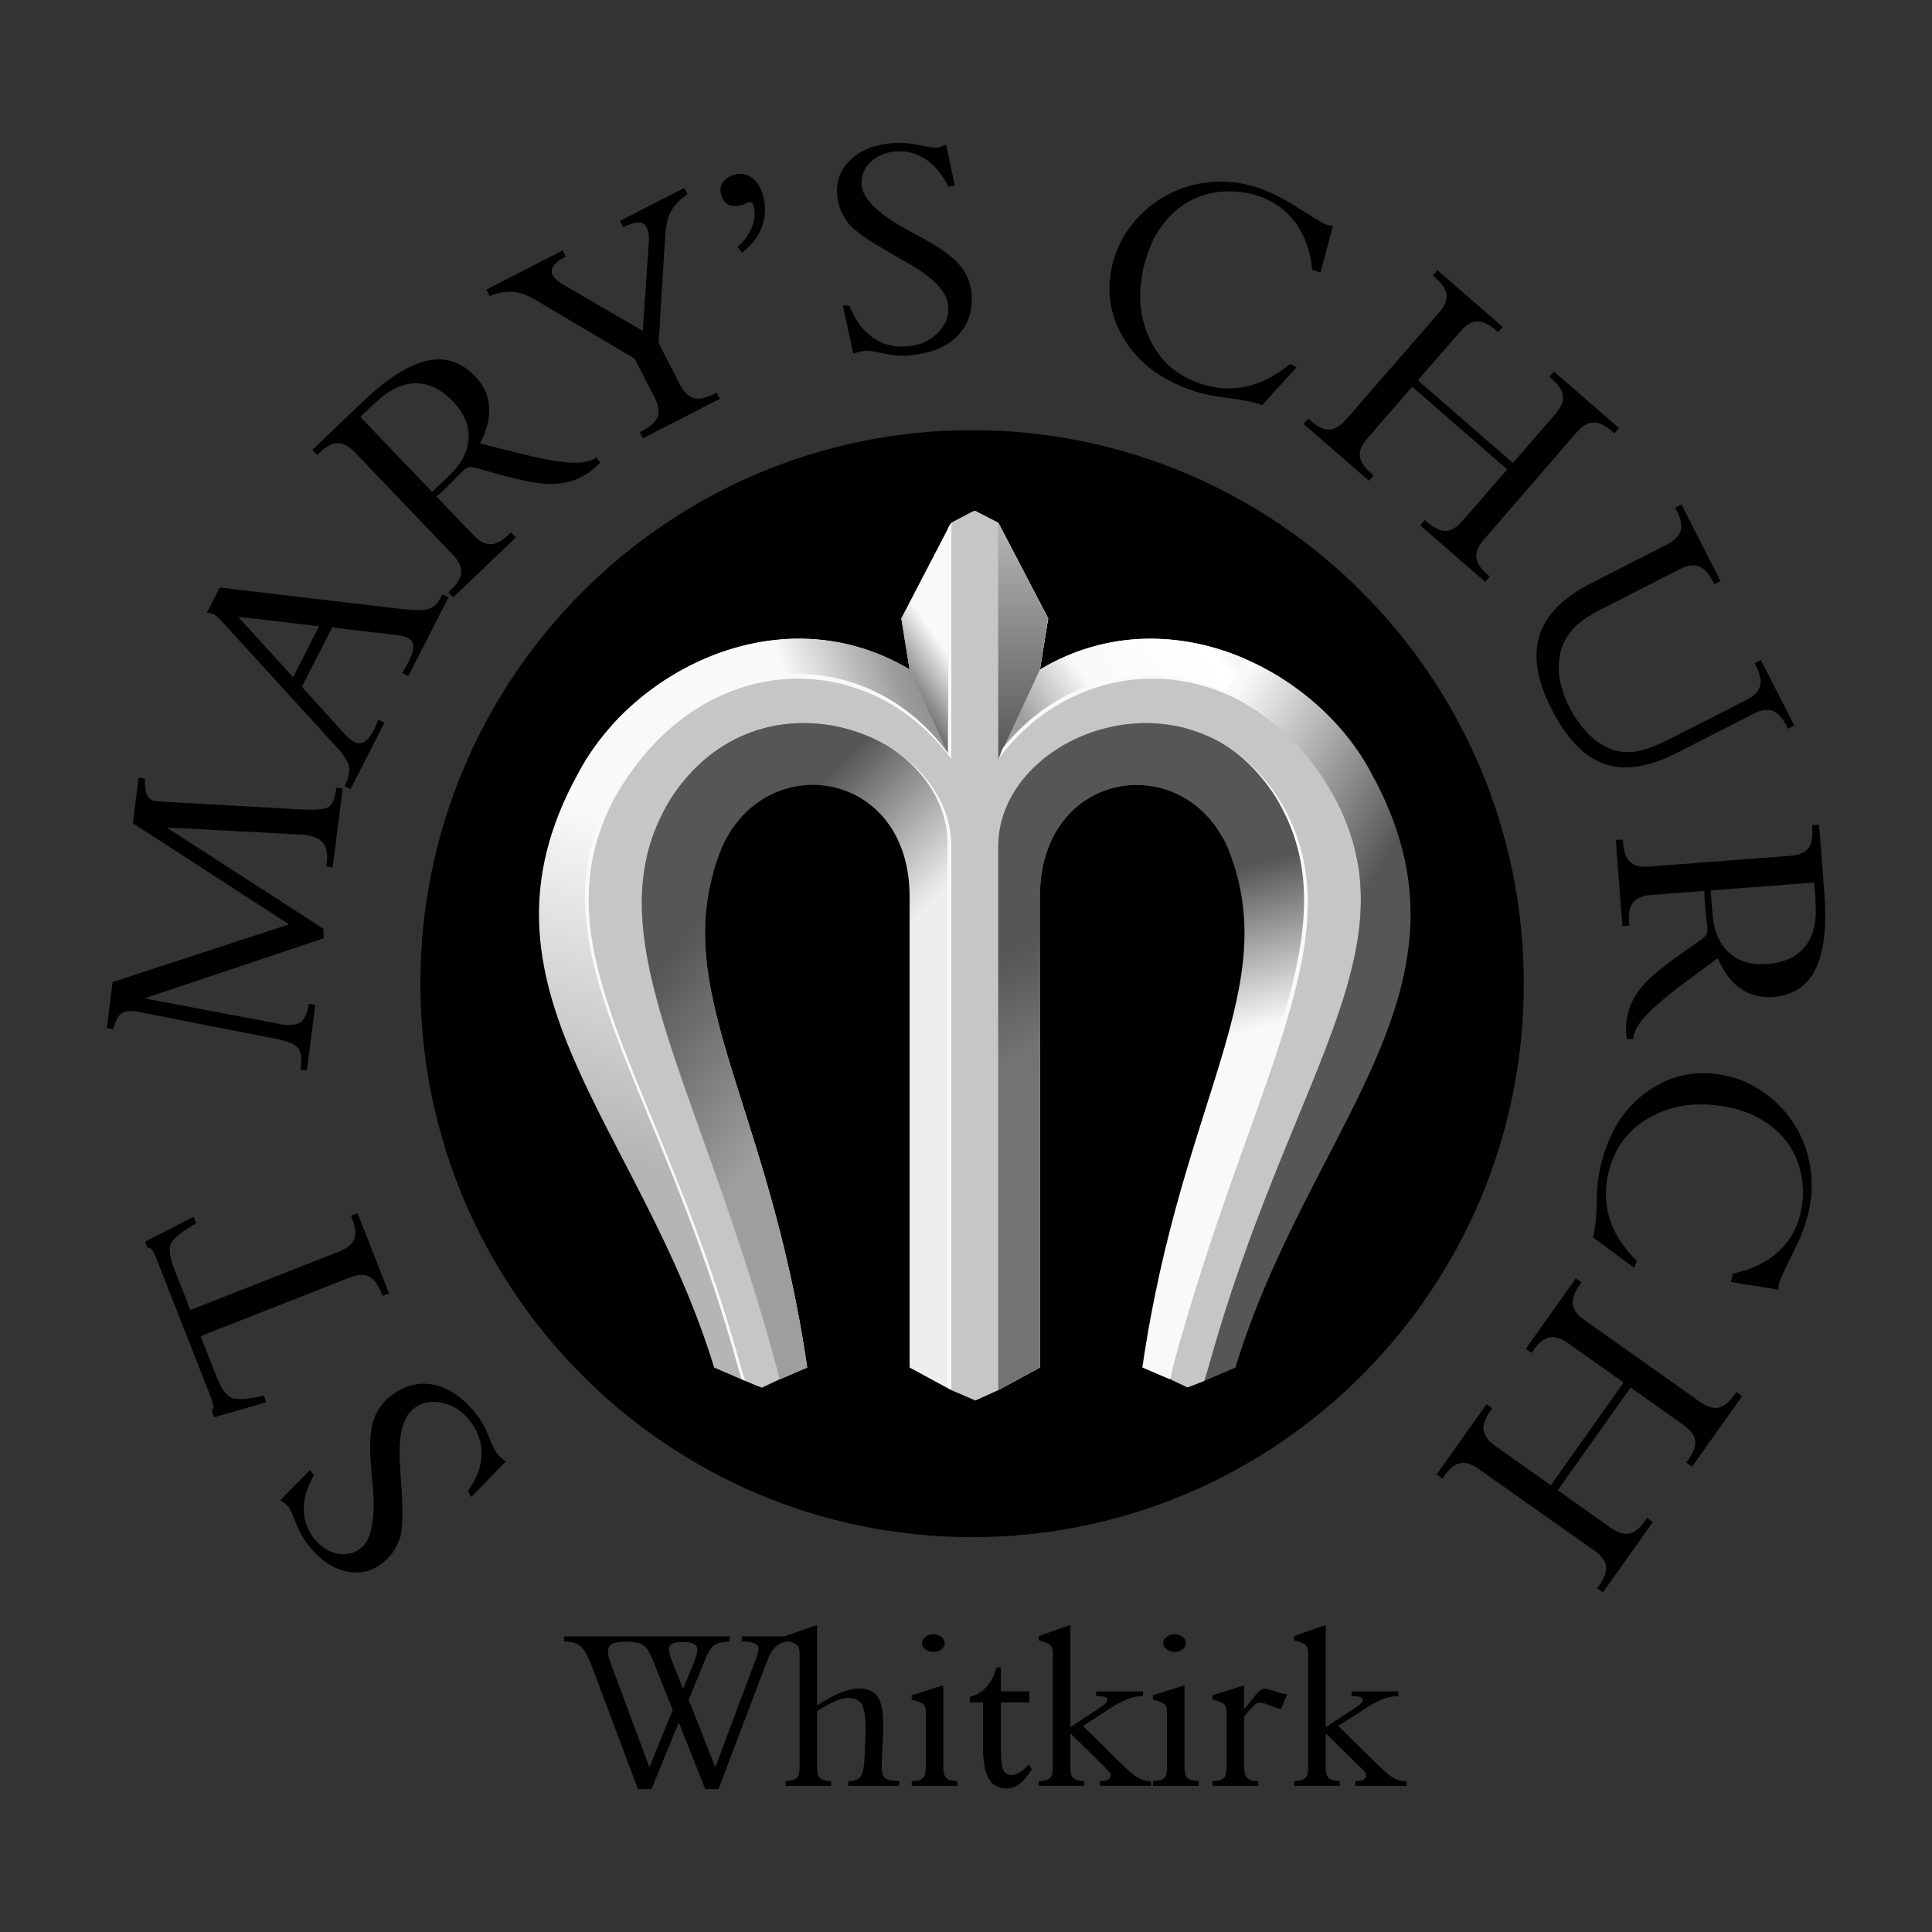 <svg enable-background="new 0 0 850.39 850.39" viewBox="0 0 850.39 850.39" xmlns="http://www.w3.org/2000/svg" xmlns:xlink="http://www.w3.org/1999/xlink"><rect x="0" y="0" width="850.39" height="850.39" fill="#333333" stroke="none"/><clipPath id="a"><path d="m326.18 601.94 1.82 5.9-13.67-5.9c-32.53-106.66-111.66-167.2-60.09-261.12 24.1-46.3 90.2-79.54 146.15-46.12l-3.63-22.49 21.98-42.16v104.1c-37.48-50.82-112.55-48.97-149.21 18.9-33.6 66.78 21.82 122.73 56.65 248.89"/></clipPath><linearGradient id="b" gradientTransform="matrix(-27.501 102.636 -65.731 -17.613 43445.586 -12557.142)" gradientUnits="userSpaceOnUse" x1="221.011" x2="224.958" y1="562.924" y2="562.924"><stop offset="0" stop-color="#f9f9f9"/><stop offset=".4" stop-color="#f9f9f9"/><stop offset=".74" stop-color="#b5b5b5"/><stop offset="1" stop-color="#b5b5b5"/></linearGradient><clipPath id="c"><path d="m439.38 611.89 18.35-9.97v-207.23c0-56.17 63.07-65.28 82.46-22.03 25.52 61.89-20.07 110.02-37.37 229.26l12.26 5.26 1.12-5.26c34.51-128.04 82.39-191.46 46.93-249.91-39.27-61.6-123.75-29.16-123.75 20.51v229.4z"/></clipPath><linearGradient id="d" gradientTransform="matrix(-20.946 -78.171 49.64 -13.301 -22765.635 25325.221)" gradientUnits="userSpaceOnUse" x1="220.315" x2="224.262" y1="562.922" y2="562.922"><stop offset="0" stop-color="#f9f9f9"/><stop offset=".5" stop-color="#f9f9f9"/><stop offset=".72" stop-color="#565656"/><stop offset="1" stop-color="#565656"/></linearGradient><clipPath id="e"><path d="m439.38 611.89 18.35-9.98.02-208.55-18.37-20.85v229.4z"/></clipPath><linearGradient id="f" gradientTransform="matrix(-26.424 -56.667 41.271 -19.245 -16858.852 23877.824)" gradientUnits="userSpaceOnUse" x1="220.185" x2="223.803" y1="561.498" y2="561.498"><stop offset="0" stop-color="#737373"/><stop offset=".61" stop-color="#737373"/><stop offset=".8" stop-color="#565656"/><stop offset="1" stop-color="#565656"/></linearGradient><clipPath id="g"><path d="m531.93 601.94-1.82 5.9 13.67-5.9c32.53-106.66 111.66-167.2 60.09-261.12-24.1-46.3-90.2-79.54-146.15-46.12l3.63-22.49-21.98-42.16v104.1c37.48-50.82 112.55-48.97 149.21 18.9 33.6 66.78-21.83 122.73-56.65 248.89"/></clipPath><linearGradient id="h" gradientTransform="matrix(98.268 56.735 -59.279 102.674 11843.91 -69882.992)" gradientUnits="userSpaceOnUse" x1="221.789" x2="225.078" y1="561.174" y2="561.174"><stop offset="0" stop-color="#f9f9f9"/><stop offset=".38" stop-color="#f9f9f9"/><stop offset=".63" stop-color="#565656"/><stop offset="1" stop-color="#565656"/></linearGradient><clipPath id="i"><path d="m547.61 289.83c-27.62-11.81-60.18-12.86-89.88 4.89l3.63-22.49-21.98-42.16v104.1c24.43-33.12 64.83-43.86 100.16-28.54z"/></clipPath><linearGradient id="j" gradientTransform="matrix(31.73 -22.217 21.62 30.876 -18771.205 -11999.199)" gradientUnits="userSpaceOnUse" x1="223.612" x2="227.477" y1="560.05" y2="560.05"><stop offset="0" stop-color="#9e9e9e"/><stop offset=".13" stop-color="#9e9e9e"/><stop offset=".35" stop-color="#f9f9f9"/><stop offset=".7" stop-color="#fff"/><stop offset="1" stop-color="#bcbcbc"/></linearGradient><clipPath id="k"><path d="m418.73 611.89-18.35-9.97v-207.23c0-56.17-63.07-65.28-82.46-22.03-25.52 61.89 20.07 110.02 37.37 229.26l-12.26 5.26-1.12-5.26c-34.51-128.04-82.39-191.46-46.93-249.91 39.27-61.6 123.75-29.16 123.75 20.51v229.4z"/></clipPath><linearGradient id="l" gradientTransform="matrix(-61.838 -61.838 61.838 -61.838 -20541.658 48944.543)" gradientUnits="userSpaceOnUse" x1="221.293" x2="224.829" y1="560.936" y2="560.936"><stop offset="0" stop-color="#eee"/><stop offset=".52" stop-color="#eee"/><stop offset=".75" stop-color="#565656"/><stop offset="1" stop-color="#565656"/></linearGradient><clipPath id="m"><path d="m457.73 294.71 3.63-22.48-21.98-42.16v104.09z"/></clipPath><linearGradient id="n" gradientTransform="matrix(0 -25.317 5.347 0 -2571.803 6032.328)" gradientUnits="userSpaceOnUse" x1="225.07" x2="229.181" y1="565.179" y2="565.179"><stop offset="0" stop-color="#565656"/><stop offset="1" stop-color="#b5b5b5"/></linearGradient><clipPath id="o"><path d="m314.05 383.75c-16.24 56.87 24.99 106.13 41.24 218.16l-12.26 5.26-1.12-5.26c-29.68-110.12-69.25-172.44-57.18-224.91zm.64-2.14c-.22.71-.43 1.42-.63 2.13.2-.71.41-1.42.63-2.13zm.98-3.02c-.27.79-.53 1.58-.78 2.36.25-.78.51-1.57.78-2.36zm1.09-3c-.34.89-.66 1.78-.97 2.67.31-.89.63-1.77.97-2.67zm1.16-2.94c-.39.95-.77 1.9-1.13 2.85.36-.95.74-1.89 1.13-2.85z"/></clipPath><linearGradient id="p" gradientTransform="matrix(47.798 40.107 -41.965 50.011 13315.733 -36584.094)" gradientUnits="userSpaceOnUse" x1="220.885" x2="223.845" y1="563.032" y2="563.032"><stop offset="0" stop-color="#565656"/><stop offset=".16" stop-color="#565656"/><stop offset=".63" stop-color="#9e9e9e"/><stop offset="1" stop-color="#9e9e9e"/></linearGradient><clipPath id="q"><path d="m269.46 319.11c30.53-33.77 84.25-52.28 130.91-24.4l-3.63-22.49 21.98-42.16v104.1c-32.83-44.5-94.48-48.61-133.91-3.36z"/></clipPath><linearGradient id="r" gradientTransform="matrix(43.628 -15.879 12.838 35.273 -16527.297 -15881.085)" gradientUnits="userSpaceOnUse" x1="220.471" x2="224.336" y1="558.347" y2="558.347"><stop offset="0" stop-color="#f9f9f9"/><stop offset=".48" stop-color="#f9f9f9"/><stop offset=".74" stop-color="#9a9a9a"/><stop offset="1" stop-color="#737373"/></linearGradient><clipPath id="s"><path d="m400.38 294.71-3.64-22.48 20.75-39.96-.29 99.27z"/></clipPath><linearGradient id="t" gradientTransform="matrix(21.782 -15.252 16.487 23.546 -13692.462 -9434.299)" gradientUnits="userSpaceOnUse" x1="223.297" x2="226.257" y1="558.249" y2="558.249"><stop offset="0" stop-color="#737373"/><stop offset=".26" stop-color="#737373"/><stop offset=".56" stop-color="#f9f9f9"/><stop offset="1" stop-color="#f9f9f9"/></linearGradient><path clip-rule="evenodd" d="m427.87 189.35c134.1 0 242.85 109.09 242.85 243.62 0 134.52-108.75 243.62-242.85 243.62s-242.85-109.09-242.85-243.62c.01-134.53 108.76-243.62 242.85-243.62" fill-rule="evenodd"/><path clip-path="url(#a)" d="m217.14 176.05-108.92 406.48 296.04 79.33 108.91-406.49z" fill="url(#b)"/><path clip-path="url(#c)" d="m678.96 590.35-91.04-339.74-228.91 61.34 91.03 339.74z" fill="url(#d)"/><path clip-path="url(#e)" d="m549.44 569.13-94.97-203.66-106.78 49.8 94.97 203.66z" fill="url(#f)"/><path clip-path="url(#g)" d="m275.8 513.4 325.63 188 217.59-376.89-325.63-188z" fill="url(#h)"/><path clip-path="url(#i)" d="m474.98 385.02 121.54-85.1-84.52-120.71-121.53 85.1z" fill="url(#j)"/><path clip-path="url(#k)" d="m579.47 451.15-240.35-240.34-240.34 240.34 240.34 240.34z" fill="url(#l)"/><path clip-path="url(#m)" d="m439.38 230.07h21.98v104.1h-21.98z" fill="url(#n)"/><path clip-path="url(#o)" d="m157.18 510.27 163.97 137.59 149.62-178.31-163.97-137.58z" fill="url(#p)"/><path clip-rule="evenodd" d="m457.75 393.62c.77-53.24 58.79-63.25 80.21-25.37l29.03-9.18c-1.16-2.37-2.44-4.72-3.86-7.07-39.27-61.6-123.75-29.16-123.75 20.51v26.92z" fill="#565656" fill-rule="evenodd"/><path clip-path="url(#q)" d="m286.92 382.14 165.26-60.15-50.91-139.9-165.26 60.15z" fill="url(#r)"/><path clip-rule="evenodd" d="m427.68 615.3-10.58-4.55v-239.38c0-49.67-84.48-82.1-123.75-20.51-35.46 58.45 12.42 121.87 46.93 249.91l1.2 5.23-7.91 4.04-7.19-3-1.83-6.27c-34.82-126.16-90.25-182.11-56.65-248.88 36.69-67.74 111.68-71.57 149.21-20.62l.19-98.81 1.15-2.03 9.08-4.92 1.53-.57 8.7 4.53 1 106.25c.87-1.18 2.06-5.77 2.97-6.88 38.71-47.49 110.31-42.98 145.24 23.06 33.6 66.77-21.83 122.72-56.65 248.88l-1.84 5.94-7.41 2.86-7.52-3.58 1.05-5.23c34.5-128.04 82.39-191.46 46.93-249.91-39.27-61.6-123.75-29.16-123.75 20.51v229.4 9.97z" fill="#f9f9f9" fill-rule="evenodd"/><path clip-rule="evenodd" d="m429.31 616.44-10.58-4.56v-239.37c0-49.67-84.48-82.1-123.75-20.51-35.46 58.45 12.42 121.87 46.93 249.91l1.2 5.23-7.82 3.66-7.33-3.05-1.78-5.84c-34.82-126.16-90.25-182.11-56.65-248.88 36.69-67.74 111.68-69.85 149.21-18.9v-104.1l9.94-5.11h.76l9.94 5.11v104.1c37.93-51.08 113.46-48.7 149.21 18.9 33.6 66.77-21.83 122.72-56.65 248.88l-1.84 5.94-7.41 2.86-7.52-3.58 1.05-5.22c34.51-128.04 82.39-191.46 46.93-249.91-39.27-61.59-123.75-29.16-123.75 20.51v229.4 9.97z" fill="#c6c6c6" fill-rule="evenodd"/><path clip-path="url(#s)" d="m403.57 341.28 60.56-42.4-53.47-76.36-60.56 42.41z" fill="url(#t)"/><path d="m577.61 118.78c-.85-8.39-3.37-15.21-7.34-20.68s-9.44-9.45-16.32-11.79c-4.71-1.6-9.6-2.26-14.8-2.04-5.19.23-9.88 1.48-14.1 3.46-4.44 2.19-8.5 5.36-11.88 9.47-3.55 4.19-6.13 8.86-7.95 14.21-4.45 13.12-4.47 24.91-.15 35.61s12.07 18.02 23.16 21.78c6.88 2.33 13.69 2.8 20.29 1.34 6.6-1.45 13.13-4.78 19.29-9.94l2.93 1.42-15.19 16.73-1.66-.56c-2.8-.95-7.31-1.91-13.6-2.63-6.42-.76-11.18-1.8-14.62-2.97-7.01-2.38-13.2-5.47-18.33-9.2-5.09-3.86-9.15-8.22-12.35-13.43-3.5-5.59-5.6-11.56-6.42-17.95-.65-6.47.07-12.76 2.23-19.14 1.64-4.84 4.01-9.3 7.22-13.32 3.09-4.07 6.85-7.62 11.29-10.66 6.45-4.35 13.65-7.16 21.36-8.1 7.88-1.02 15.57-.26 23.09 2.29 3.19 1.08 6.54 2.5 10.27 4.48 3.61 1.93 8.53 5.02 14.72 8.97.34.26.85.43 1.32.73 1.65.99 2.84 1.67 3.73 1.98.51.17.94.18 1.44.35.55.05.94.18 1.49.22l-5.51 20.44z"/><path d="m375.57 155.64-4.59-21.24 2.98.18c2.36 6.16 5.69 10.9 10.1 13.94 4.28 3.05 9.38 4.41 15.14 3.97 5.5-.42 10.07-2.39 13.45-5.88 3.52-3.37 5.1-7.4 4.76-11.83-.49-6.44-6.93-13.1-19.32-19.84-.99-.6-1.84-1.07-2.26-1.31l-.99-.6c-11.97-6.64-19.1-11.63-21.5-14.82-1.51-2.04-2.6-3.98-3.42-5.95-.69-1.97-1.26-4.09-1.43-6.37-.48-6.3 1.55-11.59 6.09-15.71 4.53-4.26 10.69-6.62 18.61-7.22 3.35-.26 7.15-.01 11.27.89 4.25.89 6.71 1.24 7.51 1.18.67-.05 1.47-.25 2.13-.43.78-.33 1.57-.66 2.35-.99l3.82 18.19-2.81.35c-2.7-5.33-5.98-9.39-9.96-12.06-4.11-2.65-8.52-3.8-13.21-3.44-4.56.35-8.35 1.99-11.24 4.77-2.76 2.77-4.12 6.12-3.82 10.01.46 6.04 7.32 12.8 20.68 20.01l.42.24c.42.24 1.12.59 1.97 1.06 8.44 4.48 14.4 8.35 18.03 11.71 2.03 1.87 3.83 4.16 5.1 6.76s2.03 5.38 2.23 8.06c.59 7.78-1.62 14.15-6.65 18.99-4.89 4.83-12.24 7.54-21.77 8.27-2.82.21-6.21-.07-10.33-.97s-6.71-1.24-8.05-1.14c-1.07.08-2 .29-2.8.48-.91.21-1.69.54-2.49.74z"/><path d="m324.67 108.68c3.01-2.68 5.1-5.65 6.4-8.96 1.2-3.14 1.43-6.28.61-9.13-.18-.65-.46-1.13-.83-1.44s-.79-.33-1.18-.22c-.13.04-.52.15-1.26.5-.61.31-1.22.63-1.87.81-2.33.66-4.29.66-5.91-.13-1.46-.7-2.59-2.2-3.21-4.4-.55-1.94-.35-3.68.7-5.38 1.09-1.57 2.72-2.73 5.05-3.4 2.85-.81 5.34-.4 7.61 1.19 2.4 1.55 3.99 4.18 5.02 7.8 1.33 4.66 1.25 9.3-.4 13.82-1.65 4.53-4.62 8.31-8.76 11.45z"/><path d="m601.73 193.08c-2.38 2.74-3.44 5.39-3.18 7.75.26 2.37 1.86 4.83 4.91 7.48l1.12.97-2.03 2.33-28.73-24.98 2.03-2.33 1.12.97c3.05 2.65 5.71 3.89 8.09 3.82s4.85-1.48 7.24-4.22l41.14-47.3c2.47-2.84 3.53-5.49 3.27-7.86s-1.86-4.83-4.91-7.48l-1.12-.97 2.03-2.33 28.73 24.98-2.03 2.33-1.12-.97c-2.94-2.56-5.71-3.89-8.09-3.82s-4.85 1.48-7.33 4.33l-18.8 21.62 41.82 36.37 18.8-21.62c2.47-2.84 3.53-5.49 3.27-7.86s-1.86-4.83-4.91-7.48l-1.12-.97 2.03-2.33 28.63 24.89-2.03 2.33-1.12-.97c-2.94-2.56-5.71-3.89-8.09-3.82s-4.85 1.48-7.33 4.33l-41.03 47.39c-2.38 2.74-3.44 5.39-3.18 7.75.16 2.28 1.86 4.83 4.81 7.39l1.12.97-2.03 2.33-28.63-24.89 2.03-2.33 1.12.97c3.05 2.65 5.71 3.89 8.09 3.82s4.85-1.48 7.24-4.22l19.86-22.84-41.82-36.37z"/><path d="m299.35 169.41c1.66 3.23 3.73 5.19 6.02 5.83s5.17.06 8.76-1.78l1.32-.68 1.41 2.75-33.86 17.4-1.41-2.75 1.32-.68c3.59-1.84 5.73-3.85 6.55-6.09s.43-5.06-1.23-8.29l-8.85-17.23-43.06-25.51c-3.94-2.36-7.32-3.65-10.33-3.92s-6.49.31-10.57 1.8l-1.29-2.81 33.5-17.22 1.41 2.75-.96.49c-2.15 1.11-3.64 2.33-4.59 3.72-.83 1.33-.87 2.72-.2 4.03.37.72.98 1.31 1.77 1.97.67.71 2.24 1.72 4.43 3.02l33.42 19.42 2.64-38.41c.16-1.75.09-3.07-.05-4.21s-.51-2.16-.94-3c-.74-1.44-1.83-2.09-3.51-2.13-1.5.02-3.84.76-6.77 2.12l-1.41-2.75 28.36-14.57 1.41 2.75c-3.34 2.32-5.84 4.82-7.2 7.48-1.54 2.6-2.39 6.52-2.7 11.52l-2.85 46.54z"/><path d="m757.29 255.74-2.76 1.41-.67-1.32c-1.77-3.48-3.84-5.74-6.07-6.57-2.23-.82-5.06-.44-8.41 1.27l-33.79 17.25c-5.15 2.63-9.04 5.07-11.61 7.44-2.45 2.31-4.41 4.97-5.77 7.93-1.77 3.93-2.4 8.32-2.06 13.13.52 4.87 2.01 9.85 4.64 15 2.75 5.39 6.04 9.76 9.92 13.22s7.93 5.47 12.09 6.22c3.01.58 6.26.43 9.74-.44s8.34-2.9 14.45-6.02l31.76-16.21c3.36-1.71 5.32-3.78 5.97-6.07.64-2.29.02-5.3-1.76-8.77l-.67-1.32 2.76-1.41 14.74 28.88-2.76 1.41-.67-1.32c-1.84-3.59-3.84-5.74-6.07-6.57s-5.06-.44-8.41 1.27l-33.79 17.25c-12.34 6.3-22.98 7.95-31.97 4.84-8.87-3.18-16.64-11.29-23.31-24.36-6.3-12.34-8.01-23.1-5.2-32.09 2.87-9.17 10.33-16.75 22.43-22.93l33.79-17.25c3.36-1.71 5.32-3.77 5.97-6.07s.08-5.18-1.76-8.77l-.67-1.32 2.76-1.41z"/><path d="m199.52 262.9-2.14-2.24 1.07-1.02c2.92-2.79 4.4-5.33 4.55-7.7s-1.03-4.97-3.54-7.6l-43.33-45.32c-2.51-2.63-5.05-3.92-7.52-3.98-2.38.04-5.08 1.5-7.9 4.2l-1.07 1.02-2.14-2.24 22.17-21.2c10.6-10.13 19.96-16.11 28.19-18.02 8.13-1.82 15.12.43 21.26 6.85 3.72 3.89 5.81 8.41 6.17 13.27.36 5.05-1 10.45-3.98 16.28l15.71 3.97c10.5 2.61 18.46 4.13 23.79 4.44 5.32.31 9.24-.46 11.66-2.21l1.76 2.23-1.36 1.3c-3.31 3.16-6.97 5.36-10.9 6.7-4.02 1.24-8.41 1.71-13.16 1.23-5.6-.6-11.85-2.07-18.85-3.94-7-2.06-11.25-3.2-12.68-3.33-.47-.11-1.05.07-1.72.34-.58.37-1.26.83-2.03 1.57-.58.56-1.75 1.67-3.41 3.44-1.75 1.86-3.21 3.26-4.38 4.37-.39.37-.97.93-1.75 1.67-.77.55-1.36 1.11-1.84 1.58l16.36 17.12c2.51 2.63 4.96 3.82 7.43 3.88 2.38-.04 4.88-1.32 7.61-3.92l1.36-1.3 2.14 2.24zm-9.33-46.36 7.49-7.16c5.45-5.21 8.23-10.66 8.55-16.37.32-5.89-1.94-11.18-6.77-16.23-5.21-5.45-10.76-8.14-16.66-8.08-5.81.16-11.68 2.97-17.51 8.55-.29.28-.88.84-1.94 1.67-.88.84-1.65 1.58-2.24 2.14-.68.65-1.17 1.12-1.46 1.39-.39.37-.68.65-.98 1.12z"/><path d="m154.3 347.37-2.64-1.35c1.65-3.24 2.34-6.06 2.05-8.17-.22-2.23-2.12-5.31-5.82-9.31l-49.61-54.33c-.83-1.03-1.67-1.76-2.27-2.37-.72-.67-1.37-1.15-1.97-1.46-.36-.18-.9-.31-1.44-.43-.36-.18-.96-.19-1.56-.19l5.69-11.14 81.21 9.58c5.47.53 9.26.5 11.19-.33 2.05-.77 3.69-2.5 4.98-5.01l.67-1.32 2.64 1.35-17.74 34.75-2.58-1.47.18-.36c1.16-1.98 1.95-3.23 2.38-4.07 1.53-3 2.33-5.46 2.29-7.14-.1-1.87-1-3.08-2.56-3.87-.36-.18-1.14-.43-2.04-.74-.96-.19-2.1-.32-3.37-.51l-27.77-3.3-13.34 26.12 18.84 20.8c.78.85 1.61 1.58 2.27 2.06.6.61 1.25 1.09 1.73 1.34 1.68.86 3.18.87 4.69-.02s2.85-2.62 4.26-5.38c.37-.72.92-2.1 1.72-3.96l.18-.36 2.64 1.35zm-25.28-49.31 11.44-22.41-35.65-4.15z"/><path d="m711.22 369.72 3.09-.23.11 1.48c.3 4.02 1.32 6.78 3.06 8.4s4.5 2.36 8.12 2.08l62.51-4.74c3.62-.27 6.23-1.42 7.84-3.29 1.48-1.87 2.06-4.88 1.76-8.77l-.11-1.48 3.09-.23 2.32 30.58c1.11 14.62-.22 25.65-3.96 33.22-3.75 7.43-9.93 11.41-18.78 12.08-5.37.41-10.18-.85-14.17-3.65-4.13-2.92-7.44-7.4-10.05-13.4l-13.03 9.62c-8.68 6.46-14.9 11.65-18.52 15.57s-5.51 7.43-5.69 10.41l-2.84-.05-.14-1.88c-.35-4.56.28-8.79 1.74-12.68 1.59-3.9 4.01-7.59 7.4-10.95 4.02-3.95 9.12-7.84 15-12.06 6.03-4.1 9.61-6.66 10.61-7.68.38-.3.61-.86.83-1.55.08-.68.16-1.5.08-2.57-.06-.8-.18-2.41-.5-4.82-.33-2.54-.48-4.55-.6-6.16-.04-.54-.1-1.34-.18-2.41.06-.95 0-1.75-.05-2.42l-23.61 1.79c-3.62.27-6.1 1.41-7.71 3.28-1.48 1.87-2.08 4.61-1.79 8.37l.14 1.88-3.09.23zm41.75 22.2.78 10.33c.57 7.51 3.02 13.13 7.22 16.99 4.35 3.99 9.87 5.59 16.84 5.06 7.51-.57 13.12-3.15 16.82-7.75 3.56-4.59 5.11-10.91 4.5-18.96-.03-.4-.09-1.21-.06-2.56-.09-1.21-.17-2.28-.23-3.09-.07-.94-.12-1.61-.15-2.01-.04-.54-.07-.94-.25-1.47z"/><path d="m762.67 560.57c8.26-1.69 14.79-4.88 19.83-9.38s8.46-10.34 10.08-17.42c1.12-4.85 1.29-9.78.54-14.93-.75-5.14-2.47-9.68-4.86-13.68-2.62-4.19-6.19-7.91-10.62-10.87-4.53-3.11-9.43-5.21-14.94-6.48-13.51-3.11-25.23-1.94-35.45 3.44-10.21 5.38-16.71 13.83-19.34 25.23-1.63 7.08-1.4 13.9.71 20.32s6.08 12.58 11.83 18.19l-1.12 3.06-18.17-13.43.39-1.7c.66-2.88 1.17-7.46 1.24-13.8.11-6.46.67-11.31 1.48-14.85 1.66-7.21 4.12-13.69 7.31-19.17 3.32-5.45 7.26-9.93 12.11-13.64 5.21-4.05 10.94-6.73 17.21-8.19 6.37-1.29 12.71-1.22 19.26.29 4.98 1.15 9.65 3.05 13.98 5.84 4.36 2.66 8.27 6.05 11.75 10.16 4.98 5.98 8.5 12.86 10.21 20.44 1.81 7.73 1.82 15.47.04 23.21-.75 3.28-1.83 6.76-3.42 10.67-1.56 3.78-4.14 8.99-7.44 15.55-.22.36-.34.89-.59 1.38-.82 1.75-1.38 3-1.59 3.91-.12.52-.08.95-.2 1.47.01.55-.08.95-.07 1.5l-20.89-3.43z"/><path d="m135.08 471.18-2.8-.36.15-1.2c.49-3.87.05-6.77-1.37-8.45-1.42-1.67-4.52-2.88-9.54-3.92l-59.28-11.59c-.4-.05-.8-.1-1.18-.29-.4-.05-.93-.12-1.6-.2-2.8-.36-4.89.06-6.24 1.11s-2.44 3.22-3.42 6.62l-2.8-.36 2.57-20.28 77.67-25.4-68.79-44.53 2.55-20.02 2.8.36c-.07 3.79.29 6.27 1.07 7.59.65 1.3 1.9 2.14 3.77 2.38.53.07 1.2.15 2.02.12.93.12 1.75.09 2.82.22l59.24 3.32c6.47.28 10.44-.03 12.08-1.18 1.65-1.28 2.64-3.73 3.15-7.74l.08-.67 2.8.36-4.4 34.7-2.8-.36.17-1.33c.49-3.87.05-6.77-1.45-8.86-1.51-1.96-4.06-3.23-7.8-3.7-.67-.08-1.2-.15-1.6-.2-.28.1-.68.05-.95.01l-58.72-3.12 69.06 44.56.14 4.22-78.89 26.46 58.79 11.12c.27.03.67.08 1.18.29.53.07.8.1 1.07.14 3.6.46 6.37 0 8.03-1.29 1.52-1.3 2.68-4 3.3-7.85l2.8.36z"/><path d="m689.96 591.06c-2.96-2.1-5.7-2.89-8.03-2.4s-4.62 2.33-6.95 5.62l-.86 1.21-2.52-1.79 22.02-31.05 2.52 1.79-.86 1.21c-2.33 3.29-3.31 6.06-3 8.42s1.96 4.68 4.92 6.78l51.13 36.25c3.07 2.18 5.81 2.97 8.14 2.47 2.33-.49 4.62-2.33 6.95-5.62l.86-1.21 2.52 1.79-22.02 31.05-2.52-1.79.86-1.21c2.26-3.18 3.31-6.06 3-8.42s-1.96-4.68-5.03-6.86l-23.37-16.57-32.05 45.21 23.37 16.57c3.07 2.18 5.81 2.97 8.14 2.47 2.33-.49 4.62-2.33 6.95-5.62l.86-1.21 2.52 1.79-21.94 30.94-2.52-1.79.86-1.21c2.26-3.18 3.31-6.06 3-8.42s-1.96-4.68-5.03-6.86l-51.21-36.14c-2.96-2.1-5.7-2.89-8.03-2.4-2.25.38-4.62 2.33-6.88 5.51l-.86 1.21-2.52-1.79 21.94-30.94 2.52 1.79-.86 1.21c-2.33 3.29-3.31 6.06-3 8.42s1.96 4.68 4.92 6.78l24.69 17.5 32.05-45.21z"/><path d="m149.52 550.79c3.38-1.33 5.54-3.19 6.4-5.41s.58-5.14-.89-8.9l-.54-1.38 2.88-1.13 13.87 35.31-2.88 1.13-.54-1.38c-1.48-3.76-3.26-6.09-5.4-7.13-2.19-1.16-4.99-.93-8.37.4l-65.74 25.82 7.13 18.16c1.97 5.01 4.17 8.05 6.56 8.99s7.19.64 14.1-.91l1.13 2.88-23 6.58-1.08-2.76c.53-.5.83-1.19.84-1.92 0-.72-.41-2.15-1.2-4.15l-23.95-60.99c-.79-2-1.45-3.33-2-3.98-.5-.53-1.19-.83-1.92-.84l-1.03-2.63 21.28-10.96 1.13 2.88c-6.12 3.56-9.88 6.48-11 8.8-1.11 2.32-.66 6.04 1.35 11.18l7.13 18.16z"/><path d="m222.59 643.32-15.12 15.6-1.51-2.58c3.82-5.38 5.91-10.78 5.99-16.14.16-5.25-1.53-10.25-5.1-14.8-3.4-4.34-7.57-7.05-12.36-7.92-4.76-1.06-8.99-.14-12.49 2.6-5.08 3.98-7.05 13.04-5.78 27.08.05 1.16.13 2.12.16 2.61l.05 1.16c1.12 13.65.92 22.34-.4 26.11-.87 2.39-1.87 4.37-3.05 6.15-1.26 1.67-2.7 3.31-4.5 4.72-4.98 3.9-10.49 5.14-16.45 3.65-6.06-1.41-11.44-5.22-16.33-11.47-2.07-2.65-3.97-5.94-5.51-9.87-1.62-4.03-2.69-6.27-3.19-6.9-.41-.53-1.02-1.08-1.54-1.53-.71-.47-1.42-.94-2.13-1.41l13.02-13.27 1.85 2.14c-2.93 5.2-4.5 10.18-4.5 14.97.08 4.9 1.56 9.2 4.47 12.9 2.82 3.6 6.28 5.84 10.2 6.7 3.84.75 7.37.03 10.45-2.37 4.77-3.73 6.59-13.19 5.17-28.31l-.04-.48c-.04-.48-.13-1.26-.21-2.23-.95-9.51-1.05-16.61-.26-21.49.43-2.73 1.34-5.49 2.79-8s3.35-4.67 5.46-6.33c6.14-4.81 12.67-6.51 19.49-5.01 6.73 1.39 13.07 6 18.96 13.52 1.74 2.22 3.39 5.2 4.93 9.13 1.54 3.92 2.69 6.27 3.52 7.33.66.85 1.35 1.51 1.95 2.06.7.66 1.41 1.13 2.01 1.68z"/><path d="m410.86 727.13c1.38 0 2.57-.39 3.55-1.09.89-.79 1.38-1.68 1.38-2.76 0-1.09-.49-2.07-1.38-2.76-.99-.79-2.17-1.18-3.55-1.18s-2.57.39-3.55 1.18c-.99.69-1.48 1.68-1.48 2.76 0 .99.49 1.97 1.48 2.66.99.8 2.17 1.19 3.55 1.19z"/><path d="m521.39 777.76v-35.73h-.79l-13.13 4.15v1.88c2.66.69 4.34 1.38 5.13 2.07.69.69 1.09 1.88 1.09 3.45v24.18c0 2.37-.39 4.05-1.28 4.84-.89.89-2.47 1.28-4.93 1.38v2.07h20.13v-2.07c-2.37-.1-4.05-.49-4.93-1.38-.8-.79-1.29-2.37-1.29-4.84z"/><path d="m517.04 727.13c1.38 0 2.57-.39 3.55-1.09.89-.79 1.38-1.68 1.38-2.76 0-1.09-.49-2.07-1.38-2.76-.99-.79-2.17-1.18-3.55-1.18s-2.57.39-3.55 1.18c-.99.69-1.48 1.68-1.48 2.76 0 .99.49 1.97 1.48 2.66.99.8 2.17 1.19 3.55 1.19z"/><path d="m556.61 743.32c-1.18 0-2.47.89-3.95 2.76-.39.49-.69.89-.89 1.18l-4.15 5.13v-10.36h-.69l-13.22 4.15v1.88c2.66.69 4.34 1.38 5.13 2.07.69.69 1.09 1.88 1.09 3.45v24.18c0 2.37-.39 4.05-1.28 4.84-.89.89-2.57 1.28-4.93 1.38v2.07h20.13v-2.07c-2.37 0-3.95-.49-4.84-1.38-.99-.79-1.38-2.47-1.38-4.84v-22.2l2.47-2.96c1.18-1.38 2.07-2.27 2.66-2.66.59-.3 1.18-.49 1.88-.49.99 0 2.47.39 4.44 1.28s3.55 1.38 4.64 1.38h.2l2.66-6.41c-1.48 0-3.36-.49-5.43-1.28-2.17-.71-3.65-1.1-4.54-1.1z"/><path d="m600.13 783.39c-.79.39-1.88.59-3.26.59h-.39v2.07h22.7l-.2-2.07h-.69c-1.58 0-3.26-.49-4.84-1.38s-3.75-2.66-6.32-5.13l-18.06-17.76 8.88-5.72c.39-.3 1.18-.79 2.07-1.38 6.02-4.05 10.86-6.02 14.7-6.02h.79v-2.07h-20.61v2.07c1.78 0 3.06.1 3.85.39.69.2 1.09.59 1.09 1.18 0 .99-1.18 2.17-3.65 3.75l-.3.2-12.34 8.09v-44.71h-.79l-13.13 4.64v1.87c2.66.69 4.34 1.38 5.03 2.07.79.69 1.18 1.88 1.18 3.45v50.23c0 2.37-.39 4.05-1.28 4.84-.89.89-2.57 1.28-4.93 1.38v2.07h20.13l-.1-2.07c-2.37-.1-3.95-.49-4.84-1.38-.89-.79-1.28-2.37-1.28-4.84v-14.8l15.59 15.3c.99.99 1.58 1.68 1.78 2.07.3.39.39.79.39 1.28.02.7-.38 1.29-1.17 1.79z"/><path d="m448.76 780.13c-1.28.79-2.47 1.18-3.45 1.18-1.78 0-2.96-.69-3.65-2.07s-1.09-4.54-1.09-9.47v-20.43h12.53v-4.84h-12.53v-10.56h-1.97c-.89 3.55-2.37 6.32-4.44 8.59-1.97 2.17-4.44 3.65-7.3 4.34v2.47h5.82v20.03c0 6.22.89 10.76 2.57 13.62s4.34 4.24 7.99 4.24c1.97 0 3.85-.69 5.72-2.17 1.88-1.48 3.55-3.65 5.23-6.41l-1.48-1.88c-1.39 1.49-2.67 2.67-3.95 3.36z"/><path d="m388.07 777.76c0-.89.1-2.37.2-4.44 0-.39 0-.69 0-.89l.39-7.9c0-.59.1-1.28.1-1.97s0-1.78 0-3.06c0-6.02-.79-10.26-2.47-12.73-1.68-2.37-4.44-3.55-8.39-3.55-2.17 0-4.74.59-7.7 1.78-2.86 1.09-6.41 3.06-10.56 5.63v-35.13h-.79l-13.13 4.64v.1h-19.22v2.27c2.37 0 4.24.3 5.43.79 1.28.49 1.88 1.28 1.88 2.27 0 1.18-.49 3.06-1.48 5.82l-.2.39-17.27 46.09-11.74-29.71 7.6-18.45c1.18-2.96 2.57-4.84 3.95-5.72 1.38-.89 3.55-1.38 6.51-1.48v-2.27h-72.83v2.27c3.06 0 5.43.69 7.11 2.07 1.68 1.48 3.45 4.44 5.13 9.08l20.23 53.88h5.92l12.04-29.41 11.65 29.41h5.82l21.12-55.76c.1-.2.2-.49.39-.89 1.88-5.13 4.84-7.99 8.88-8.39l-.01-.24c2.13.61 3.54 1.21 4.15 1.82.79.69 1.18 1.88 1.18 3.45v50.23c0 2.37-.39 4.05-1.28 4.84-.89.89-2.57 1.28-4.93 1.38v2.07h20.13l-.1-2.07c-2.37-.1-3.95-.49-4.84-1.38-.89-.79-1.28-2.37-1.28-4.84v-24.57c3.26-2.07 5.92-3.55 8.09-4.44 2.17-.99 4.05-1.38 5.63-1.38 2.76 0 4.74.89 5.92 2.76 1.09 1.88 1.68 5.33 1.68 10.36v2.57c0 .59 0 1.18-.1 1.78l-.2 6.71c-.2 5.13-.69 8.49-1.68 10.07s-2.66 2.37-5.13 2.37h-.49v2.07h22.4v-2.07c-3.06-.1-5.03-.49-6.12-1.28-1.09-.8-1.59-2.48-1.59-4.95zm-102.23.1-16.88-45.3c-.39-1.18-.79-2.27-.99-3.36-.3-1.09-.39-1.97-.39-2.57 0-1.28.69-2.37 1.97-3.06s3.06-.99 5.53-.99c3.65 0 6.22.49 7.9 1.48 1.58.99 3.06 3.26 4.44 6.81l8.68 21.81zm10.26-45.99c-.49-1.38-.99-2.57-1.28-3.65-.2-1.09-.39-1.87-.39-2.47 0-.99.49-1.68 1.58-2.27 1.09-.49 2.57-.79 4.34-.79 2.07 0 3.65.3 4.84.79 1.18.59 1.78 1.38 1.78 2.37 0 .69-.1 1.48-.39 2.57-.3.99-.69 2.17-1.18 3.45l-4.74 11.45z"/><path d="m505.9 783.98c-1.58 0-3.26-.49-4.84-1.38s-3.75-2.66-6.32-5.13l-18.06-17.76 8.88-5.72c.39-.3 1.18-.79 2.07-1.38 6.02-4.05 10.86-6.02 14.7-6.02h.79v-2.07h-20.63v2.07c1.78 0 3.06.1 3.85.39.69.2 1.09.59 1.09 1.18 0 .99-1.18 2.17-3.65 3.75l-.3.2-12.34 8.09v-44.71h-.79l-13.13 4.64v1.87c2.66.69 4.34 1.38 5.03 2.07.79.69 1.18 1.88 1.18 3.45v50.23c0 2.37-.39 4.05-1.28 4.84-.89.89-2.57 1.28-4.93 1.38v2.07h20.13l-.1-2.07c-2.37-.1-3.95-.49-4.84-1.38-.89-.79-1.28-2.37-1.28-4.84v-14.8l15.59 15.3c.99.99 1.58 1.68 1.78 2.07.3.39.39.79.39 1.28 0 .69-.39 1.28-1.18 1.78-.79.39-1.88.59-3.26.59h-.39v2.07h22.7l-.2-2.07h-.66z"/><path d="m415.21 777.76v-35.73h-.79l-13.13 4.15v1.88c2.66.69 4.34 1.38 5.13 2.07.69.69 1.09 1.88 1.09 3.45v24.18c0 2.37-.39 4.05-1.28 4.84-.89.89-2.47 1.28-4.93 1.38v2.07h20.13v-2.07c-2.37-.1-4.05-.49-4.93-1.38-.8-.79-1.29-2.37-1.29-4.84z"/></svg>
